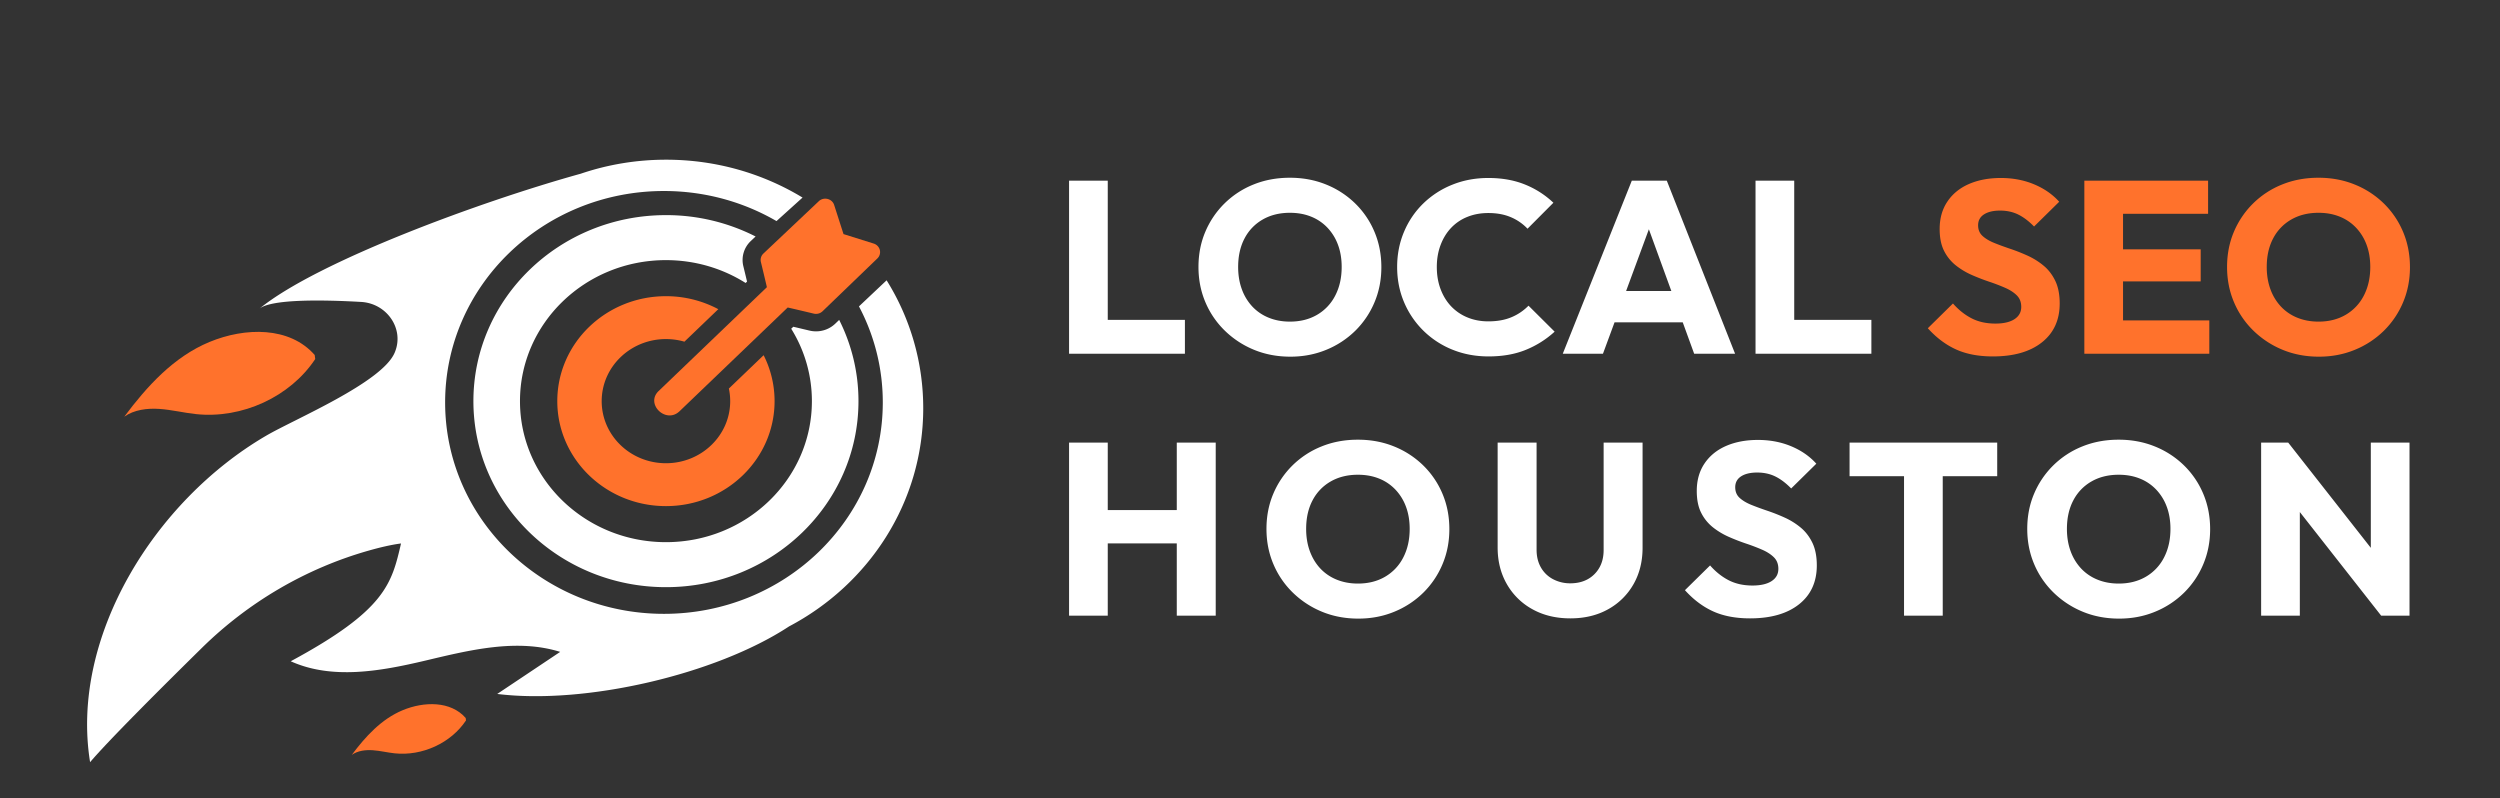 <svg width="344.405" height="110" xmlns="http://www.w3.org/2000/svg"><rect width="100%" height="100%" fill="#333333" stroke="none"/><g fill="none"><path d="M147.276 48.73V24.892h5.331V48.73h-5.331zm4.109 0v-4.66h11.85v4.66h-11.85zm26.384.406c-1.811 0-3.48-.316-5.009-.946a12.572 12.572 0 01-4.023-2.634 11.938 11.938 0 01-2.683-3.933c-.634-1.497-.95-3.112-.95-4.846 0-1.756.316-3.376.95-4.862a12.052 12.052 0 012.649-3.9 12.094 12.094 0 013.99-2.6c1.528-.619 3.197-.929 5.008-.929 1.789 0 3.447.31 4.975.929a12.286 12.286 0 014.007 2.6 11.877 11.877 0 012.665 3.917c.634 1.497.951 3.123.951 4.879 0 1.733-.317 3.348-.95 4.845a12.004 12.004 0 01-2.65 3.917 12.317 12.317 0 01-3.99 2.617c-1.527.63-3.174.946-4.94.946zm-.068-4.829c1.426 0 2.677-.315 3.752-.945a6.429 6.429 0 002.496-2.651c.589-1.137.883-2.448.883-3.934 0-1.125-.17-2.144-.51-3.056a6.832 6.832 0 00-1.46-2.363 6.338 6.338 0 00-2.258-1.52c-.871-.349-1.839-.523-2.903-.523-1.426 0-2.677.31-3.752.929a6.368 6.368 0 00-2.496 2.6c-.588 1.114-.883 2.425-.883 3.933 0 1.126.17 2.15.51 3.073a6.93 6.93 0 001.443 2.38 6.326 6.326 0 002.258 1.537c.883.36 1.856.54 2.92.54zm27.369 4.795c-1.788 0-3.446-.31-4.974-.929a12.15 12.15 0 01-4.007-2.617 12.065 12.065 0 01-2.666-3.933c-.634-1.497-.95-3.112-.95-4.846 0-1.733.316-3.348.95-4.845a11.816 11.816 0 012.649-3.9 12.23 12.23 0 013.99-2.583c1.528-.62 3.186-.929 4.974-.929 1.902 0 3.594.304 5.077.912A12.369 12.369 0 01214 27.93l-3.566 3.579a6.735 6.735 0 00-2.292-1.587c-.894-.383-1.93-.574-3.107-.574-1.041 0-1.998.174-2.87.523a6.278 6.278 0 00-2.24 1.503c-.623.653-1.11 1.44-1.46 2.363-.351.923-.527 1.936-.527 3.04 0 1.125.176 2.149.527 3.072.35.923.837 1.71 1.46 2.364a6.469 6.469 0 002.24 1.519c.872.36 1.829.54 2.87.54 1.223 0 2.287-.191 3.192-.574a7.06 7.06 0 002.343-1.587l3.6 3.58a13.23 13.23 0 01-3.956 2.498c-1.483.608-3.198.912-5.145.912zm10.221-.372l9.508-23.838h4.822l9.406 23.838h-5.637l-7.199-19.786h1.936l-7.301 19.786h-5.535zm5.4-4.322v-4.322h13.073v4.322H220.69zm21.154 4.322V24.892h5.331V48.73h-5.33zm4.109 0v-4.66h11.85v4.66h-11.85z" fill="#FFF"/><path d="M274.545 49.102c-1.97 0-3.661-.32-5.076-.962-1.415-.642-2.711-1.616-3.888-2.921l3.463-3.41c.77.877 1.625 1.558 2.564 2.042.94.484 2.032.726 3.277.726 1.132 0 2.01-.202 2.632-.608.622-.405.933-.968.933-1.688 0-.653-.203-1.182-.61-1.587-.408-.405-.946-.754-1.614-1.047a26.74 26.74 0 00-2.207-.844c-.804-.27-1.602-.58-2.394-.928a10.005 10.005 0 01-2.19-1.317 5.951 5.951 0 01-1.613-1.992c-.407-.8-.611-1.807-.611-3.022 0-1.464.356-2.724 1.07-3.782.712-1.058 1.703-1.863 2.97-2.415 1.268-.551 2.728-.827 4.381-.827 1.675 0 3.209.293 4.601.878s2.541 1.385 3.447 2.397l-3.464 3.41c-.724-.742-1.454-1.293-2.19-1.654-.736-.36-1.568-.54-2.496-.54-.928 0-1.664.175-2.207.523-.543.35-.815.85-.815 1.503 0 .608.204 1.097.611 1.469.408.371.945.692 1.613.962s1.404.54 2.207.81c.804.27 1.602.586 2.394.946a9.78 9.78 0 012.19 1.368c.668.551 1.206 1.249 1.613 2.093.408.844.612 1.885.612 3.123 0 2.274-.815 4.058-2.445 5.352-1.63 1.295-3.883 1.942-6.758 1.942zm12.598-.372V24.892h5.331V48.73h-5.33zm4.075 0v-4.592h13.141v4.592h-13.14zm0-9.96v-4.424h11.953v4.423h-11.953zm0-9.32v-4.558h12.972v4.558h-12.972zm28.252 19.686c-1.811 0-3.48-.316-5.009-.946a12.572 12.572 0 01-4.023-2.634 11.938 11.938 0 01-2.683-3.933c-.634-1.497-.95-3.112-.95-4.846 0-1.756.316-3.376.95-4.862a12.052 12.052 0 012.649-3.9 12.094 12.094 0 013.99-2.6c1.528-.619 3.197-.929 5.008-.929 1.788 0 3.447.31 4.975.929a12.286 12.286 0 014.007 2.6 11.877 11.877 0 012.665 3.917c.634 1.497.951 3.123.951 4.879 0 1.733-.317 3.348-.95 4.845a12.004 12.004 0 01-2.65 3.917 12.317 12.317 0 01-3.99 2.617c-1.527.63-3.174.946-4.94.946zm-.068-4.829c1.426 0 2.677-.315 3.752-.945a6.429 6.429 0 002.496-2.651c.589-1.137.883-2.448.883-3.934 0-1.125-.17-2.144-.51-3.056a6.832 6.832 0 00-1.46-2.363 6.338 6.338 0 00-2.258-1.52c-.871-.349-1.839-.523-2.903-.523-1.426 0-2.677.31-3.752.929a6.368 6.368 0 00-2.496 2.6c-.589 1.114-.883 2.425-.883 3.933 0 1.126.17 2.15.51 3.073a6.93 6.93 0 001.443 2.38 6.326 6.326 0 002.258 1.537c.883.36 1.856.54 2.92.54z" fill="#FF722C"/><path d="M147.276 84.816V60.977h5.331v23.84h-5.331zm14.839 0V60.977h5.365v23.84h-5.365zm-11.647-9.96v-4.593h13.413v4.592h-13.413zm36.669 10.365c-1.811 0-3.48-.315-5.009-.945a12.572 12.572 0 01-4.024-2.634 11.938 11.938 0 01-2.682-3.934c-.634-1.497-.951-3.112-.951-4.845 0-1.756.317-3.377.95-4.862a12.052 12.052 0 012.65-3.9 12.094 12.094 0 013.99-2.6c1.527-.62 3.197-.929 5.008-.929 1.788 0 3.446.31 4.974.929a12.286 12.286 0 014.007 2.6 11.877 11.877 0 012.666 3.917c.634 1.497.95 3.123.95 4.879 0 1.733-.316 3.348-.95 4.845a12.004 12.004 0 01-2.649 3.917 12.317 12.317 0 01-3.99 2.617c-1.528.63-3.175.945-4.94.945zm-.068-4.828c1.426 0 2.677-.315 3.752-.946a6.429 6.429 0 002.496-2.65c.588-1.137.883-2.448.883-3.934 0-1.126-.17-2.144-.51-3.056a6.832 6.832 0 00-1.46-2.363 6.338 6.338 0 00-2.258-1.52c-.872-.349-1.84-.523-2.903-.523-1.426 0-2.677.31-3.752.928a6.368 6.368 0 00-2.496 2.6c-.589 1.115-.883 2.426-.883 3.934 0 1.126.17 2.15.51 3.073.339.923.82 1.716 1.442 2.38a6.326 6.326 0 002.258 1.537c.883.36 1.857.54 2.92.54zm29.266 4.795c-1.97 0-3.707-.417-5.212-1.25a9.053 9.053 0 01-3.532-3.46c-.849-1.475-1.273-3.158-1.273-5.049V60.977h5.365v14.756c0 .946.204 1.767.611 2.465a4.108 4.108 0 001.681 1.604 5.03 5.03 0 002.36.557c.905 0 1.698-.186 2.377-.557a4.107 4.107 0 001.613-1.587c.396-.687.594-1.503.594-2.448v-14.79h5.365v14.486c0 1.89-.419 3.568-1.256 5.031a8.999 8.999 0 01-3.498 3.444c-1.494.833-3.226 1.25-5.195 1.25zm24.75 0c-1.97 0-3.662-.321-5.077-.963-1.414-.641-2.71-1.615-3.888-2.92l3.464-3.41c.77.877 1.624 1.558 2.564 2.042.94.484 2.031.726 3.276.726 1.132 0 2.01-.203 2.632-.608.623-.405.934-.968.934-1.688 0-.653-.204-1.182-.611-1.587-.408-.405-.945-.754-1.613-1.047a26.74 26.74 0 00-2.207-.844c-.804-.27-1.602-.58-2.394-.929a10.005 10.005 0 01-2.19-1.316 5.951 5.951 0 01-1.613-1.993c-.408-.799-.612-1.806-.612-3.022 0-1.463.357-2.723 1.07-3.781.713-1.058 1.703-1.863 2.971-2.415 1.268-.551 2.728-.827 4.38-.827 1.676 0 3.21.293 4.602.878 1.392.585 2.54 1.384 3.446 2.397l-3.463 3.41c-.725-.742-1.455-1.294-2.19-1.654-.736-.36-1.568-.54-2.496-.54-.928 0-1.664.174-2.208.523-.543.35-.814.85-.814 1.503 0 .608.203 1.097.61 1.469.408.371.946.692 1.614.962.667.27 1.403.54 2.207.81.803.27 1.601.586 2.394.946a9.78 9.78 0 012.19 1.367c.668.552 1.205 1.25 1.613 2.094.407.844.611 1.885.611 3.123 0 2.274-.815 4.058-2.445 5.352-1.63 1.294-3.882 1.942-6.757 1.942zm21.218-.372v-23.5h5.332v23.5h-5.332zM254.8 65.603v-4.626h20.34v4.626H254.8zm37.143 19.618c-1.81 0-3.48-.315-5.008-.945a12.572 12.572 0 01-4.024-2.634 11.938 11.938 0 01-2.683-3.934c-.634-1.497-.95-3.112-.95-4.845 0-1.756.316-3.377.95-4.862a12.052 12.052 0 012.649-3.9 12.094 12.094 0 013.99-2.6c1.528-.62 3.197-.929 5.008-.929 1.789 0 3.447.31 4.975.929a12.286 12.286 0 014.007 2.6 11.877 11.877 0 012.665 3.917c.634 1.497.951 3.123.951 4.879 0 1.733-.317 3.348-.95 4.845a12.004 12.004 0 01-2.65 3.917 12.317 12.317 0 01-3.99 2.617c-1.527.63-3.174.945-4.94.945zm-.068-4.828c1.426 0 2.677-.315 3.752-.946a6.429 6.429 0 002.496-2.65c.589-1.137.883-2.448.883-3.934 0-1.126-.17-2.144-.51-3.056a6.832 6.832 0 00-1.46-2.363 6.338 6.338 0 00-2.258-1.52c-.871-.349-1.839-.523-2.903-.523-1.426 0-2.677.31-3.752.928a6.368 6.368 0 00-2.496 2.6c-.588 1.115-.883 2.426-.883 3.934 0 1.126.17 2.15.51 3.073a6.93 6.93 0 001.443 2.38 6.326 6.326 0 002.258 1.537c.883.36 1.856.54 2.92.54zm19.623 4.423V60.977h3.735l1.596 4.761v19.078h-5.331zm16.537 0L313.909 66.82l1.324-5.842 14.126 17.998-1.324 5.841zm0 0l-1.427-4.76v-19.08h5.332v23.84h-3.905z" fill="#FFF"/><path d="M43.426 49.463c-3.447 5.2-10.072 8.259-16.425 7.585-1.685-.179-3.338-.597-5.028-.713-1.69-.117-3.486.103-4.854 1.07 3.128-4.192 6.816-8.253 11.732-10.292 4.915-2.038 11.05-2.154 14.502 1.793l.073.557zm20.772 49.781c-2.062 3.11-6.025 4.94-9.826 4.537-1.007-.107-1.996-.357-3.007-.427-1.012-.07-2.086.062-2.904.641 1.871-2.508 4.077-4.938 7.018-6.157 2.94-1.219 6.61-1.289 8.675 1.073l.044.333z" fill="#FF722C"/><path d="M118.332 42.209a28.208 28.208 0 013.283 13.23c0 16.085-13.497 29.125-30.146 29.125-16.65 0-30.146-13.04-30.146-29.125 0-16.086 13.496-29.125 30.146-29.125 5.67 0 10.974 1.513 15.504 4.143l3.588-3.24C105.111 23.911 98.666 22 91.758 22c-4.12 0-8.074.682-11.752 1.93C66.25 27.745 43.724 36.018 35.75 42.517c1.742-1.363 9.021-1.207 13.999-.922 3.561.204 5.968 3.711 4.653 6.915a5.3 5.3 0 01-.039.092c-1.759 4.114-13.749 9.117-17.693 11.419C21.253 69.019 9.633 87.807 12.412 105c2.379-2.82 9.578-10.012 15.364-15.708C34.166 83 42.078 78.319 50.833 75.84c1.615-.457 3.133-.807 4.413-.971-1.291 5.565-2.144 9.193-15.196 16.228 5.707 2.578 12.403 1.362 18.522-.086 6.119-1.45 12.604-3.078 18.6-1.206l-8.673 5.794c12.101 1.506 30.118-2.672 40.205-9.305 11.011-5.806 18.482-17.092 18.482-30.066a33.204 33.204 0 00-5.045-17.612l-3.809 3.593z" fill="#FFF"/><path d="M115.607 44.07l-.533.513a3.818 3.818 0 01-2.663 1.064c-.307 0-.613-.036-.91-.108-.514-.122-1.342-.32-2.215-.525l-.287.275a18.835 18.835 0 012.849 9.974c0 10.73-9.002 19.426-20.107 19.426-11.106 0-20.108-8.697-20.108-19.426 0-10.73 9.002-19.427 20.108-19.427 4.049 0 7.82 1.156 10.975 3.147l.198-.189c-.2-.846-.395-1.65-.517-2.149a3.585 3.585 0 011.035-3.441l.661-.625a27.157 27.157 0 00-12.352-2.943c-14.65 0-26.524 11.474-26.524 25.627 0 14.153 11.874 25.626 26.524 25.626s26.524-11.472 26.524-25.626c0-4.012-.955-7.81-2.658-11.192z" fill="#FFF"/><path d="M105.2 48.933l-4.79 4.594c.12.56.183 1.142.183 1.736 0 4.723-3.964 8.552-8.852 8.552-4.89 0-8.852-3.829-8.852-8.552 0-4.723 3.963-8.552 8.852-8.552.884 0 1.739.125 2.545.36l4.668-4.479a15.31 15.31 0 00-7.213-1.788c-8.265 0-14.967 6.473-14.967 14.46 0 7.984 6.702 14.458 14.967 14.458 8.264 0 14.966-6.474 14.966-14.459 0-2.27-.543-4.418-1.508-6.33z" fill="#FF722C"/><path d="M120.354 33.55l-4.15-1.3-1.287-4.007c-.284-.886-1.437-1.167-2.122-.52l-7.621 7.202a1.21 1.21 0 00-.352 1.169c.2.82.542 2.238.826 3.469L93.051 51.645l-2.32 2.226c-1.865 1.788 1.017 4.572 2.882 2.784l14.903-14.294c1.27.29 2.739.64 3.585.843.436.105.897-.019 1.215-.325l7.548-7.272c.68-.654.402-1.771-.51-2.057z" fill="#FF722C"/></g></svg>